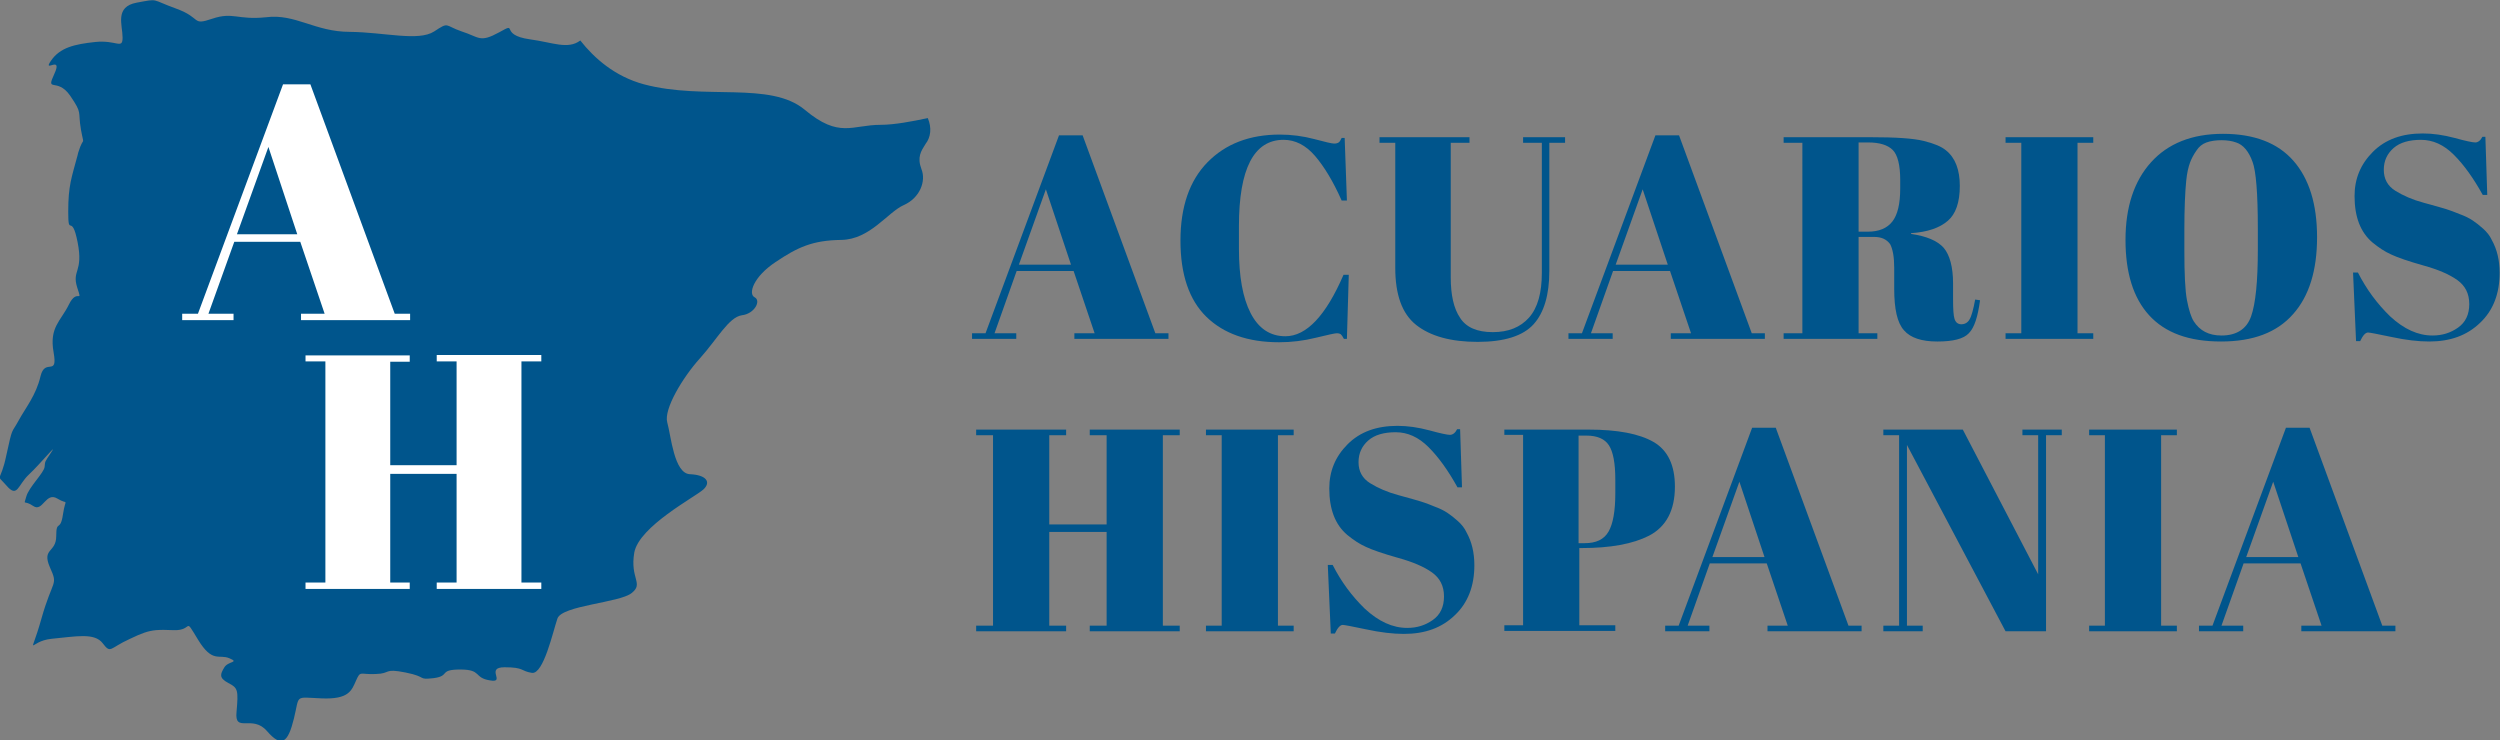 <?xml version="1.0" encoding="utf-8"?>
<!-- Generator: Adobe Illustrator 27.9.0, SVG Export Plug-In . SVG Version: 6.00 Build 0)  -->
<!DOCTYPE svg PUBLIC "-//W3C//DTD SVG 1.1//EN" "http://www.w3.org/Graphics/SVG/1.1/DTD/svg11.dtd">
<svg version="1.1" id="Capa_1" xmlns:x="http://ns.adobe.com/Extensibility/1.0/" xmlns:i="http://ns.adobe.com/AdobeIllustrator/10.0/" xmlns:graph="http://ns.adobe.com/Graphs/1.0/"
	 xmlns="http://www.w3.org/2000/svg" xmlns:xlink="http://www.w3.org/1999/xlink" x="0px" y="0px" viewBox="0 0 666.9 197.5"
	 style="enable-background:new 0 0 666.9 197.5;" xml:space="preserve">
<rect x="0" y="0" width="666.9" height="197.5" fill="#808080" stroke="none"/>
<style type="text/css">
	.st0{fill:#00558C;}
	.st1{fill:#FFFFFF;}
</style>
<g>
	<path class="st0" d="M292,88.9l-5.6-16.6h-15.2l-5.9,16.6h5.8v1.5h-11.8v-1.5h3.6l19.6-52.8h6.3l19.4,52.8h3.5v1.5h-25.1v-1.5H292z
		 M279,50.5l-7.2,20.1h13.9L279,50.5z"/>
	<path class="st0" d="M342.4,37.3c-7.9,0-11.9,7.7-11.9,23v6.1c0,7.3,1,13,3.1,17.1c2.1,4.1,5.2,6.2,9.3,6.2
		c5.6,0,10.8-5.5,15.5-16.4h1.4l-0.5,17.1h-0.8c-0.3-0.6-0.6-1-0.8-1.2c-0.3-0.2-0.6-0.3-1.1-0.3c-0.5,0-2.3,0.4-5.6,1.2
		c-3.2,0.8-6.5,1.2-9.8,1.2c-8.3,0-14.8-2.3-19.4-6.8c-4.6-4.5-6.9-11.3-6.9-20.3c0-9,2.4-16,7.2-20.9c4.8-4.9,11.2-7.4,19.3-7.4
		c3.1,0,6.2,0.4,9.2,1.2c3,0.8,4.7,1.2,5.3,1.2c0.5,0,0.9-0.1,1.2-0.3c0.3-0.2,0.5-0.6,0.8-1.2h0.8l0.6,16.7h-1.4
		c-2.3-5.2-4.7-9.1-7.1-11.9C348.3,38.7,345.5,37.3,342.4,37.3z"/>
	<path class="st0" d="M389.5,84.8c1.6,2.5,4.5,3.8,8.7,3.8c4.2,0,7.4-1.3,9.7-3.9s3.4-6.6,3.4-11.9V38.1h-5v-1.5h11.2v1.5h-4.2v34.2
		c0,6.3-1.4,11.1-4.2,14.2c-2.8,3.1-7.8,4.7-14.9,4.7s-12.6-1.5-16.4-4.5c-3.8-3-5.6-8.1-5.6-15.3V38.1h-4.2v-1.5H392v1.5h-5V74
		C387,78.7,387.8,82.3,389.5,84.8z"/>
	<path class="st0" d="M451.1,88.9l-5.6-16.6h-15.2l-5.9,16.6h5.8v1.5h-11.8v-1.5h3.6l19.6-52.8h6.3l19.4,52.8h3.5v1.5h-25.1v-1.5
		H451.1z M438.2,50.5L431,70.6h13.9L438.2,50.5z"/>
	<path class="st0" d="M499.9,63.2h-4.1v25.7h5v1.5h-25v-1.5h5V38.1h-5v-1.5H499c6.7,0,11.4,0.3,14.2,1c2.8,0.7,4.7,1.5,5.9,2.5
		c2.5,2,3.7,5.2,3.7,9.5c0,4.4-1.1,7.5-3.2,9.3c-2.2,1.9-5.4,3-9.8,3.3v0.2c4.1,0.6,7,1.8,8.7,3.7c1.6,1.9,2.5,5.1,2.5,9.5v4.1
		c0,2.7,0.1,4.5,0.4,5.4c0.3,0.9,0.9,1.4,1.8,1.4s1.7-0.4,2.2-1.3c0.5-0.8,1-2.6,1.5-5.3l1.3,0.2c-0.6,4.4-1.5,7.3-3,8.8
		c-1.4,1.5-4.2,2.2-8.4,2.2s-7.2-1-8.9-3c-1.8-2-2.6-5.7-2.6-11.1v-5.6c0-2.9-0.4-5-1.1-6.3C503.2,63.8,501.9,63.2,499.9,63.2z
		 M495.8,38.1v23.7h2.5c2.9,0,5.1-0.9,6.5-2.7c1.4-1.8,2.1-4.7,2.1-8.8V48c0-4-0.7-6.7-2-8s-3.5-2-6.5-2H495.8z"/>
	<path class="st0" d="M535,36.6h23.4v1.5h-4.2v50.8h4.2v1.5H535v-1.5h4.2V38.1H535V36.6z"/>
	<path class="st0" d="M592.5,91.1c-8.6,0-14.9-2.3-19.2-7c-4.2-4.6-6.3-11.3-6.3-20.1s2.3-15.7,6.8-20.7c4.5-5,10.9-7.6,19.2-7.6
		c8.3,0,14.6,2.4,18.8,7.2c4.2,4.8,6.3,11.6,6.3,20.4S616,79,611.7,83.8C607.4,88.7,601,91.1,592.5,91.1z M602.3,66.6v-5.7
		c0-9.4-0.5-15.3-1.4-17.7c-1-2.8-2.5-4.6-4.4-5.2c-1.1-0.4-2.4-0.6-3.9-0.6s-2.9,0.2-4,0.6c-1.1,0.4-2,1.1-2.7,2.2
		c-0.7,1-1.3,2.1-1.7,3.2c-0.4,1.1-0.8,2.7-1,4.8c-0.3,3-0.5,7.3-0.5,13.1v5.5c0,6.2,0.2,10.7,0.7,13.3c0.5,2.6,1.1,4.5,1.8,5.6
		c1.6,2.5,4,3.8,7.4,3.8c4,0,6.7-1.7,7.9-5.1C601.7,81,602.3,75.1,602.3,66.6z"/>
	<path class="st0" d="M648.9,89.5c2.6,0,4.8-0.7,6.8-2.1c2-1.4,3-3.5,3-6.3c0-2.8-1.1-4.9-3.2-6.4c-2.1-1.5-5.1-2.8-9.1-3.9
		c-3.9-1.1-6.8-2.1-8.5-2.9c-1.8-0.8-3.4-1.9-5-3.2c-3.2-2.7-4.8-6.8-4.8-12.4c0-4.6,1.6-8.5,4.9-11.8c3.3-3.3,7.7-4.9,13.3-4.9
		c2.7,0,5.5,0.4,8.5,1.2c2.9,0.8,4.8,1.2,5.5,1.2s1.4-0.5,1.9-1.5h0.8l0.5,15.5h-1.2c-2.5-4.5-5-8-7.7-10.7c-2.7-2.7-5.6-4-8.8-4
		c-3.1,0-5.6,0.7-7.3,2.2c-1.7,1.5-2.6,3.4-2.6,5.8c0,2.4,1,4.3,3.1,5.6c2.1,1.3,4.6,2.4,7.6,3.2c3,0.8,5,1.4,6,1.7
		c0.9,0.3,2.1,0.7,3.5,1.3c1.4,0.5,2.6,1.1,3.5,1.7c0.9,0.6,1.8,1.3,2.8,2.2c1,0.9,1.8,1.9,2.3,3c1.4,2.5,2.1,5.4,2.1,8.8
		c0,5.5-1.7,10-5.2,13.3c-3.5,3.4-8,5-13.6,5c-2.9,0-6.3-0.4-10-1.2c-3.8-0.8-5.9-1.2-6.3-1.2c-0.7,0-1.4,0.8-2.1,2.3h-1.1
		l-0.8-18.3h1.3c2.3,4.5,5.1,8.3,8.6,11.7C641.3,87.8,645,89.5,648.9,89.5z"/>
	<path class="st0" d="M260.4,114.6h24v1.5h-4.5v23.8h15.3v-23.8h-4.5v-1.5h24v1.5h-4.5v50.8h4.5v1.5h-24v-1.5h4.5v-25h-15.3v25h4.5
		v1.5h-24v-1.5h4.5v-50.8h-4.5V114.6z"/>
	<path class="st0" d="M321.7,114.6h23.4v1.5h-4.2v50.8h4.2v1.5h-23.4v-1.5h4.2v-50.8h-4.2V114.6z"/>
	<path class="st0" d="M375.4,167.5c2.6,0,4.8-0.7,6.8-2.1c2-1.4,3-3.5,3-6.3c0-2.8-1.1-4.9-3.2-6.4c-2.1-1.5-5.1-2.8-9.1-3.9
		c-3.9-1.1-6.8-2.1-8.5-2.9c-1.8-0.8-3.4-1.9-5-3.2c-3.2-2.7-4.8-6.8-4.8-12.4c0-4.6,1.6-8.5,4.9-11.8c3.3-3.3,7.7-4.9,13.3-4.9
		c2.7,0,5.5,0.4,8.5,1.2c2.9,0.8,4.8,1.2,5.5,1.2c0.7,0,1.4-0.5,1.9-1.5h0.8l0.5,15.5h-1.2c-2.5-4.5-5-8-7.7-10.7
		c-2.7-2.7-5.6-4-8.8-4c-3.1,0-5.6,0.7-7.3,2.2c-1.7,1.5-2.6,3.4-2.6,5.8c0,2.4,1,4.3,3.1,5.6c2.1,1.3,4.6,2.4,7.6,3.2
		c3,0.8,5,1.4,6,1.7s2.1,0.7,3.5,1.3c1.4,0.5,2.6,1.1,3.5,1.7c0.9,0.6,1.8,1.3,2.8,2.2c1,0.9,1.8,1.9,2.3,3c1.4,2.5,2.1,5.4,2.1,8.8
		c0,5.5-1.7,10-5.2,13.3c-3.5,3.4-8,5-13.6,5c-2.9,0-6.3-0.4-10-1.2c-3.8-0.8-5.9-1.2-6.3-1.2c-0.7,0-1.4,0.8-2.1,2.3h-1.1
		l-0.8-18.3h1.3c2.3,4.5,5.1,8.3,8.6,11.7C367.8,165.8,371.5,167.5,375.4,167.5z"/>
	<path class="st0" d="M401.2,114.6h22.6c7.7,0,13.5,1.1,17.3,3.3c3.8,2.2,5.7,6.2,5.7,11.9c0,6.3-2.3,10.7-6.9,13.1
		c-4.3,2.2-10.3,3.3-18,3.3h-0.6v20.6h9.6v1.5h-29.6v-1.5h5v-50.8h-5V114.6z M421.1,116.1v28.8h1.6c3.1,0,5.2-1,6.4-3.1
		c1.2-2.1,1.8-5.5,1.8-10.2v-3.7c0-4.4-0.6-7.4-1.7-9.1c-1.1-1.7-3.1-2.6-6-2.6H421.1z"/>
	<path class="st0" d="M476.9,166.9l-5.6-16.6h-15.2l-5.9,16.6h5.8v1.5h-11.8v-1.5h3.6l19.6-52.8h6.3l19.4,52.8h3.5v1.5h-25.1v-1.5
		H476.9z M464,128.5l-7.2,20.1h13.9L464,128.5z"/>
	<path class="st0" d="M545.8,116.1v52.3H535l-26.3-49.7v48.2h4.2v1.5h-10.5v-1.5h4.2v-50.8h-4.2v-1.5h21.2l20.1,38.6v-37.1h-4.2
		v-1.5H550v1.5H545.8z"/>
	<path class="st0" d="M557.3,114.6h23.4v1.5h-4.2v50.8h4.2v1.5h-23.4v-1.5h4.2v-50.8h-4.2V114.6z"/>
	<path class="st0" d="M619.3,166.9l-5.6-16.6h-15.2l-5.9,16.6h5.8v1.5h-11.8v-1.5h3.6l19.6-52.8h6.3l19.4,52.8h3.5v1.5h-25.1v-1.5
		H619.3z M606.4,128.5l-7.2,20.1h13.9L606.4,128.5z"/>
</g>
<path class="st0" d="M247.5,31.5c-4.2,0.9-9,1.8-12.6,1.8c-7.6,0-11,3.7-20.2-4c-9.2-7.7-26.7-2.5-42.9-6.8c-7.8-2.1-13.3-7-17-11.7
	c-3.3,2.5-7.4,0.5-13.4-0.3c-8.5-1.2-2.9-4.9-8.2-1.9c-5.3,2.9-5.3,1.3-10-0.2c-4.7-1.6-3.3-2.7-7.4,0c-4.2,2.7-13.2,0.2-22.5,0.1
	c-9.3,0-14.5-4.9-22.3-3.9C63.3,5.4,62.2,3.1,56.6,5C51,6.9,53.9,4.8,47,2.3c-6.9-2.5-4.5-2.7-10.5-1.6c-6,1.1-3.8,6-3.8,9.3
	c0,3.3-1.6,0.6-7.3,1.2c-5.6,0.6-9.4,1.5-11.8,5c-2.4,3.5,3.3-1.7,0.9,3.5c-2.4,5.2,0.7,0.8,4.2,5.8c3.4,5,2,3.9,2.9,9.1
	c0.9,5,0.8,1.2-0.7,6c-0.1,0.2-0.1,0.5-0.2,0.8c-1.6,6-2.5,8-2.5,15.1c0,7.1,0.9,0,2.5,8.1c1.6,8.1-1.6,7.4-0.1,12.1
	c1.5,4.6,0,0-2.2,4.5c-2.2,4.5-5.3,6.1-4.1,12.8c1.2,6.7-2.3,1.3-3.5,6.4c-1.2,5.1-4,8.4-5.9,11.9c-1.9,3.5-1.5,1.3-3.2,9.1
	c-1.6,7.8-3,4.7,0,8.1c3,3.5,3-0.1,6-2.9c3-2.8,7.9-8.8,6-6c-1.9,2.9-1.6,2.3-1.8,3.9c-0.1,1.6-4.2,5.4-4.9,8
	c-0.7,2.6-0.7,0.7,1.9,2.5c2.5,1.7,3.3-3.9,6.4-2c3.1,1.9,2.2-0.6,1.5,4.2c-0.7,4.8-1.8,1.3-1.8,5.8c0,4.5-3.9,3.2-1.7,8.3
	c2.3,5.1,0.8,2.9-2.3,13.9c-3.1,11-3.5,5.8,2.8,5.2c6.4-0.6,11.4-1.7,13.6,1.2c2.2,2.9,1.8,1.3,7.1-1.1c3.3-1.6,5-2.2,7.1-2.4
	c1.2-0.1,2.7-0.1,4.7,0c5.4,0.2,2.6-3.9,6.5,2.5c3.9,6.4,5.6,3.8,8.4,5c2.8,1.2-0.4,0.7-1.4,2.5c-1,1.7-1.5,2.7,1.1,4.1
	c2.6,1.3,2.7,1.9,2.2,7.7c-0.6,5.8,4.2,0.6,8.1,5.1c3.9,4.5,5.6,3.2,7.2-3.3c1.6-6.5,0-5.7,7.4-5.4c7.3,0.3,8-2.1,9.2-4.8
	c1.2-2.7,1-1.5,5.2-1.7c4.2-0.1,2-1.6,8-0.4c6,1.2,3,2,7.5,1.5c4.5-0.6,1.2-2.3,7.1-2.3c5.8,0,3.5,2.2,7.9,2.9
	c4.4,0.8-1.4-3.5,3.9-3.5c5.3,0,4.2,1,7.3,1.5c3.1,0.4,5.6-11,6.8-14.5c1.2-3.5,16.6-4.2,19.8-6.8c3.3-2.6-0.5-3.8,0.7-10.8
	c1.3-7,16.2-14.8,18.4-16.8c2.2-2,0.8-3.9-3.5-4.1c-4.3-0.1-5.1-10.3-6.1-13.8c-1-3.5,4.1-12,8.7-17.1c4.6-5.1,7.7-11,11.2-11.5
	c3.4-0.4,5.2-3.9,3.4-4.8c-1.8-0.9-0.3-5.5,5.6-9.4c5.8-3.9,9.8-5.8,17.5-5.9c7.7-0.1,12.4-7.4,16.7-9.3c4.3-1.9,6-6.4,4.7-9.6
	c-1.2-3.2-0.1-4.8,1.1-6.7C248.3,36.6,248.6,34.1,247.5,31.5z"/>
<path class="st1" d="M86.6,83.7l-6.5-19.2H62.5l-6.9,19.2h6.7v1.7H48.6v-1.7h4.2l22.7-61.2h7.3l22.5,61.2h4.1v1.7H80.3v-1.7H86.6z
	 M71.6,39.2l-8.4,23.3h16.1L71.6,39.2z"/>
<path class="st1" d="M81.5,94.8h27.8v1.7h-5.2v27.6h17.7V96.4h-5.3v-1.7h27.9v1.7h-5.3v59h5.3v1.7h-27.9v-1.7h5.3v-29h-17.7v29h5.2
	v1.7H81.5v-1.7h5.3v-59h-5.3V94.8z"/>
</svg>
